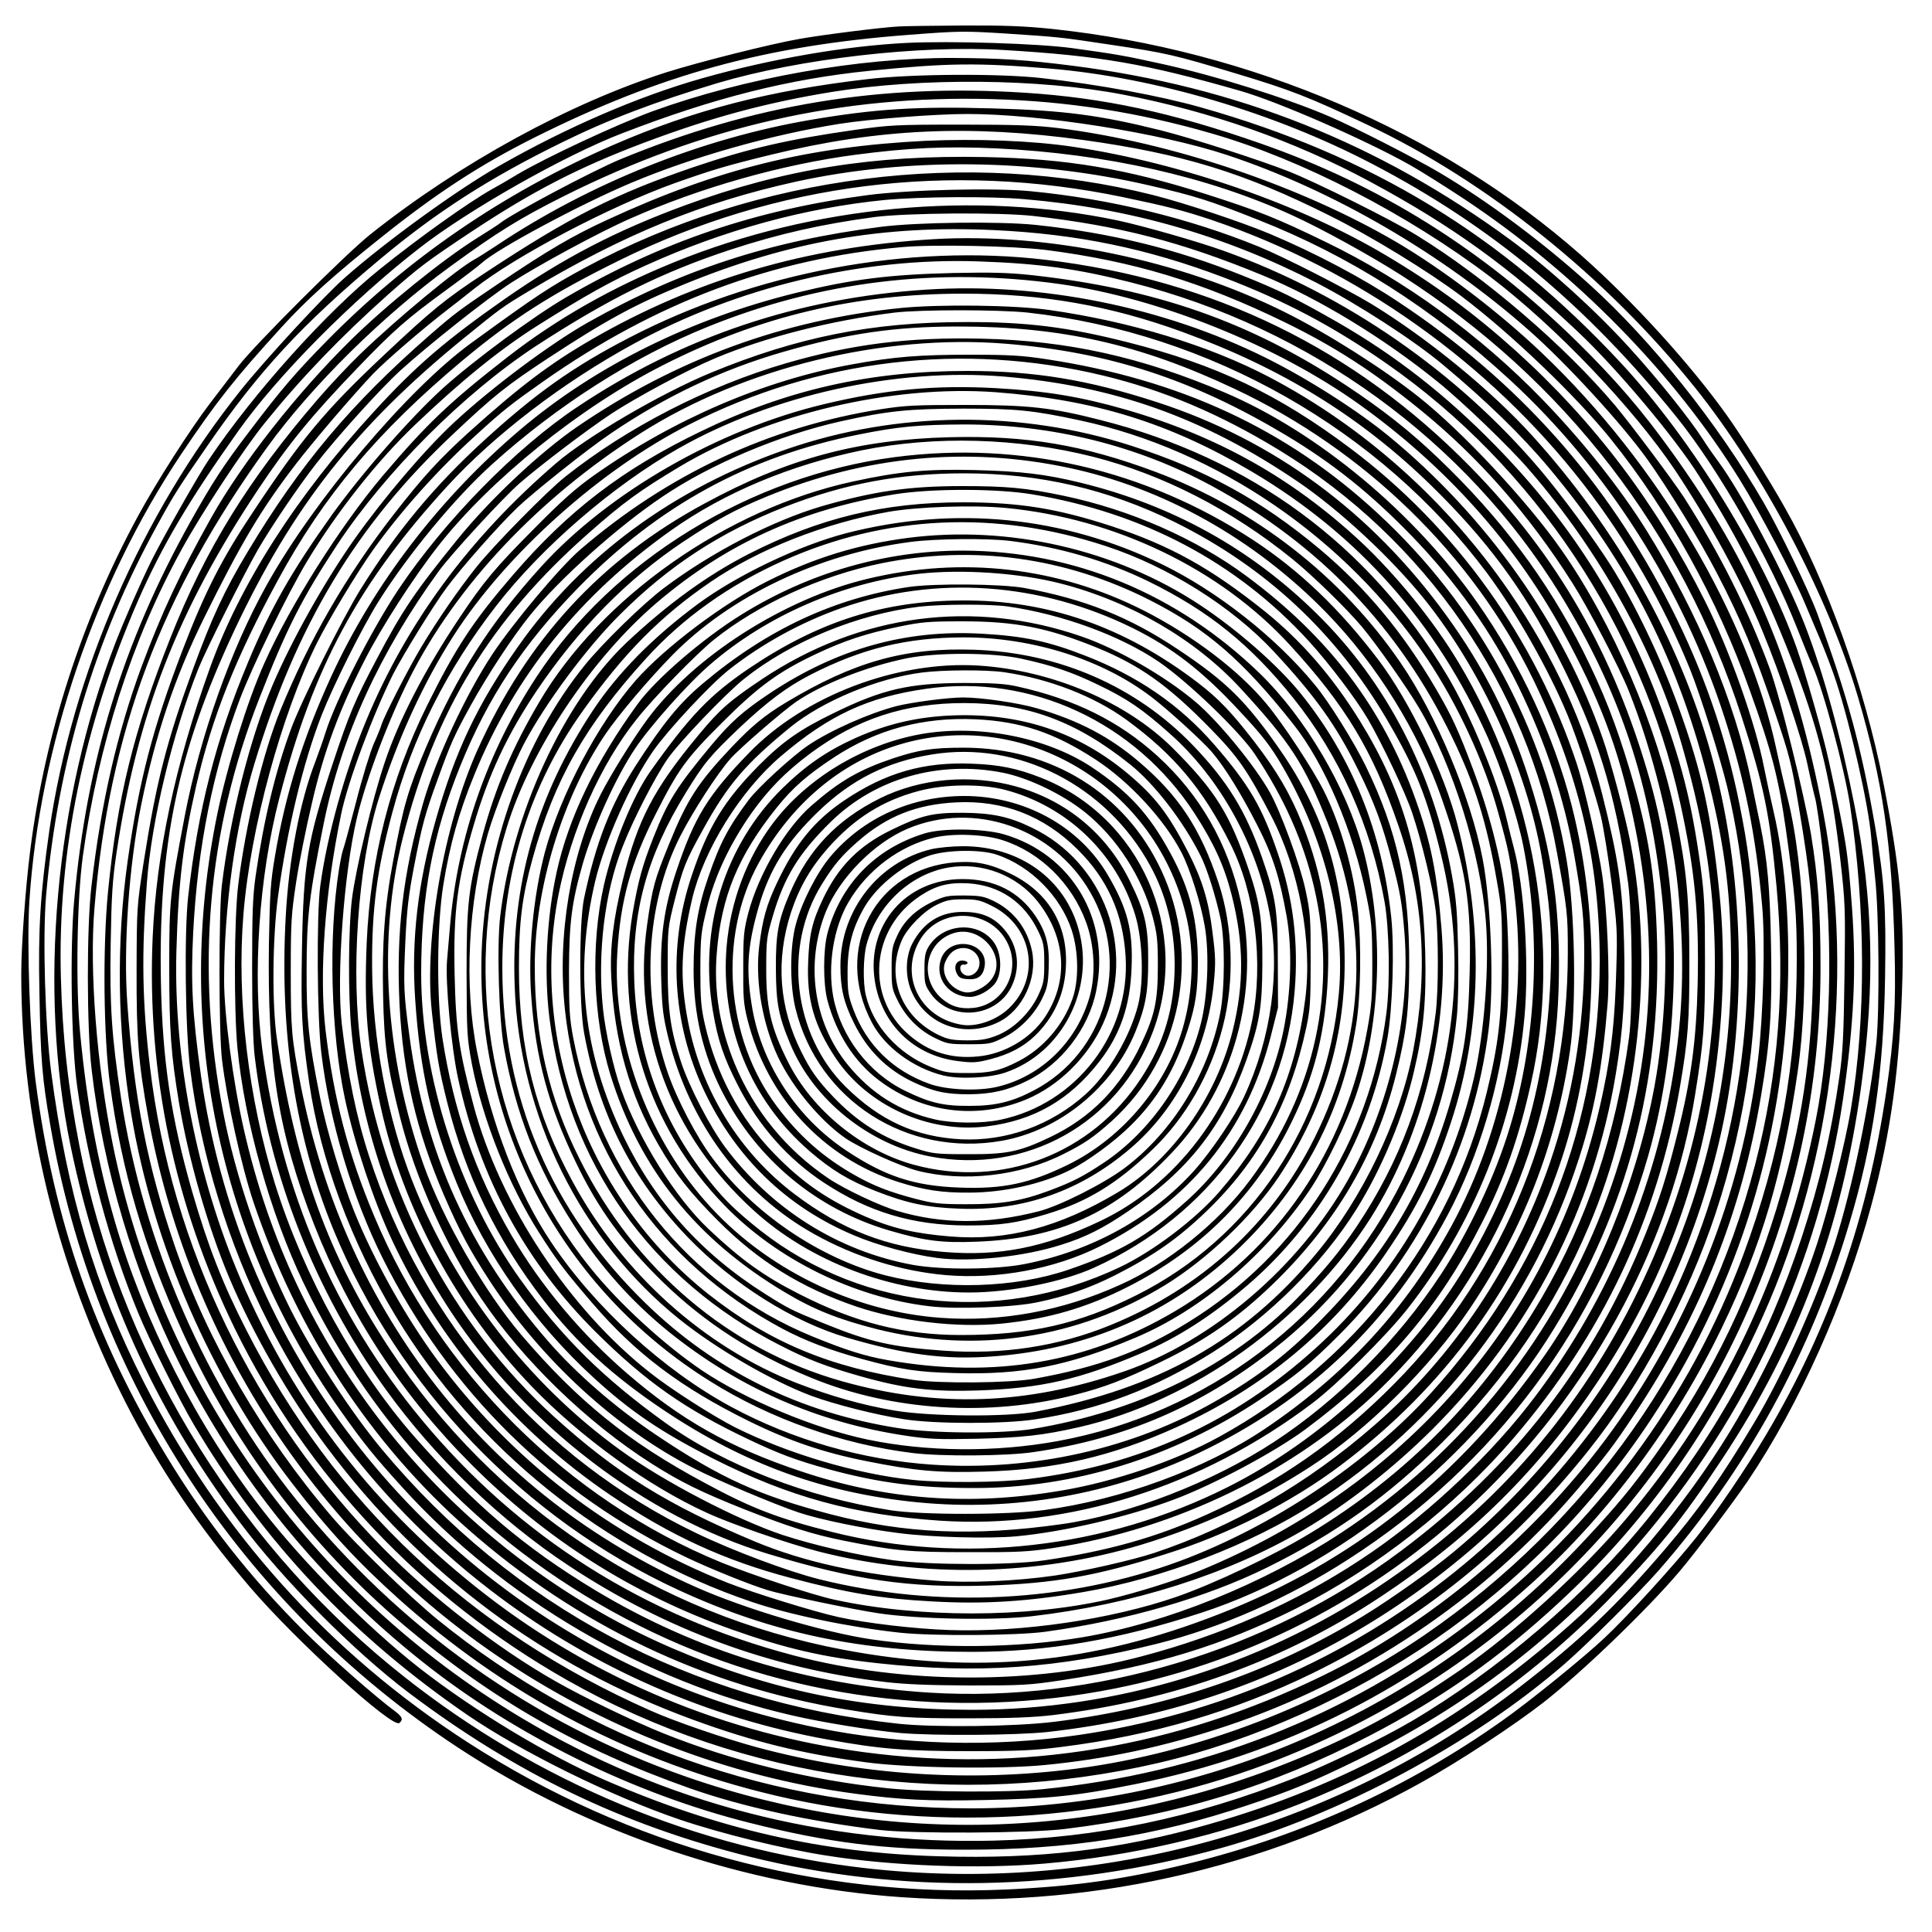<?xml version="1.0" encoding="UTF-8" standalone="yes"?>
<svg version="1.0" xmlns="http://www.w3.org/2000/svg" width="100mm" height="100mm" viewBox="0 0 1000 1000" preserveAspectRatio="xMidYMid meet">
  <g transform="translate(0,1000) scale(0.1,-0.1)" fill="#000000" stroke="none">
    <path d="M4650 9863 c-89 -5 -385 -42 -510 -64 -150 -26 -519 -119 -690 -173
-502 -160 -1069 -470 -1533 -839 -128 -102 -602 -575 -683 -682 -33 -44 -100
-131 -148 -194 -103 -135 -276 -406 -370 -579 -292 -537 -484 -1131 -560
-1737 -24 -189 -46 -492 -46 -634 0 -763 183 -1516 539 -2218 172 -338 379
-647 645 -958 237 -277 738 -733 773 -703 21 17 15 32 -19 58 -96 70 -347 290
-471 414 -278 276 -512 573 -717 912 -370 609 -583 1221 -676 1940 -29 231
-46 711 -32 929 52 799 341 1649 785 2313 183 273 280 395 519 657 132 145
273 272 518 467 288 230 509 374 794 517 653 326 1195 475 1940 531 259 20
283 20 505 6 272 -18 273 -18 532 -57 290 -43 330 -52 651 -149 286 -86 376
-121 684 -267 616 -291 1238 -790 1694 -1360 351 -438 687 -1076 842 -1598
129 -438 177 -765 190 -1300 8 -300 -2 -462 -42 -740 -97 -660 -298 -1234
-622 -1780 -105 -177 -257 -401 -360 -530 -118 -148 -352 -405 -475 -521 -108
-102 -389 -330 -534 -432 -485 -343 -1028 -591 -1613 -736 -338 -83 -589 -119
-951 -136 -977 -44 -1951 221 -2787 761 -720 465 -1282 1090 -1677 1864 -254
499 -399 984 -480 1605 -32 243 -45 706 -26 920 61 688 252 1324 574 1910 87
159 107 191 262 415 266 386 489 627 895 966 291 243 564 418 935 600 245 121
483 211 809 309 424 126 1045 198 1484 171 500 -30 732 -71 1224 -212 194 -56
641 -251 876 -383 55 -31 182 -111 282 -177 577 -383 1087 -904 1427 -1455
106 -172 275 -493 336 -639 14 -33 48 -113 75 -177 28 -65 67 -168 87 -229 77
-240 165 -630 180 -799 3 -41 13 -140 21 -220 20 -182 23 -678 6 -845 -33
-316 -123 -750 -217 -1045 -94 -292 -266 -675 -416 -925 -171 -286 -290 -454
-462 -655 -251 -293 -435 -467 -742 -705 -975 -756 -2239 -1097 -3473 -935
-868 114 -1692 473 -2378 1036 -828 679 -1411 1653 -1613 2694 -59 303 -88
567 -96 875 -17 644 117 1297 399 1945 124 283 261 516 520 880 203 286 587
674 937 946 254 198 752 480 1049 594 476 184 861 281 1285 324 400 40 553 42
930 11 543 -46 1157 -227 1665 -492 617 -321 1113 -734 1579 -1313 220 -274
482 -734 625 -1097 30 -76 65 -163 79 -193 55 -122 163 -526 192 -713 82 -543
84 -1108 5 -1579 -29 -176 -113 -506 -174 -693 -98 -297 -238 -605 -410 -904
-217 -376 -553 -790 -870 -1071 -572 -506 -1159 -830 -1871 -1033 -457 -131
-876 -181 -1395 -165 -604 17 -1146 141 -1730 395 -293 127 -673 357 -955 576
-271 212 -602 544 -821 827 -332 428 -608 969 -759 1486 -89 307 -145 608
-180 974 -24 242 -17 696 14 920 79 573 255 1121 510 1584 105 192 324 525
435 661 185 229 391 443 632 658 166 147 204 175 436 329 316 209 550 330 888
458 345 130 631 208 975 264 462 75 1075 70 1510 -14 452 -87 886 -240 1274
-449 431 -232 727 -446 1079 -779 200 -188 501 -547 624 -742 221 -350 358
-628 508 -1023 122 -324 181 -577 226 -971 25 -220 26 -249 21 -601 -4 -304
-9 -396 -26 -515 -44 -305 -101 -546 -194 -830 -181 -548 -433 -1009 -799
-1462 -316 -391 -775 -784 -1222 -1047 -151 -89 -434 -226 -606 -294 -525
-207 -1020 -310 -1555 -324 -874 -22 -1711 195 -2447 636 -1094 655 -1863
1733 -2113 2961 -85 419 -123 905 -96 1231 76 910 342 1621 894 2384 230 318
601 684 948 936 247 180 357 248 590 365 720 360 1433 522 2212 501 387 -10
761 -68 1139 -178 463 -133 1013 -417 1443 -743 336 -255 738 -676 956 -1001
173 -259 347 -578 450 -828 94 -227 206 -558 234 -692 15 -71 33 -152 41 -180
7 -27 25 -151 39 -275 55 -472 41 -996 -36 -1384 -157 -792 -486 -1484 -985
-2071 -229 -270 -573 -583 -850 -775 -273 -188 -505 -318 -786 -438 -1038
-445 -2167 -487 -3224 -119 -790 275 -1483 766 -2017 1430 -470 584 -796 1332
-911 2087 -48 314 -59 478 -53 800 4 246 9 323 30 465 108 720 315 1253 732
1880 157 236 279 385 514 629 191 199 255 255 469 411 81 59 161 120 177 135
80 73 511 304 773 414 321 135 725 249 1077 305 158 25 496 51 662 51 379 0
999 -98 1343 -212 547 -181 1113 -510 1564 -908 195 -172 479 -482 610 -664
109 -152 277 -426 365 -597 120 -231 196 -413 296 -711 78 -230 87 -265 124
-485 62 -368 74 -496 75 -773 2 -460 -46 -822 -160 -1219 -151 -525 -356 -952
-663 -1381 -117 -163 -190 -251 -357 -430 -823 -884 -1980 -1390 -3179 -1390
-1014 0 -1976 341 -2760 977 -146 119 -426 391 -546 531 -358 417 -646 913
-814 1402 -142 414 -211 764 -246 1257 -21 292 8 713 72 1028 74 364 175 663
326 968 193 391 296 563 476 797 95 123 291 352 397 464 66 69 261 237 390
336 25 19 86 67 135 106 210 167 702 426 1040 547 192 68 269 91 499 147 553
135 1027 156 1616 75 510 -71 829 -169 1272 -391 217 -108 515 -291 682 -417
255 -192 592 -515 773 -739 301 -375 550 -824 721 -1304 112 -311 148 -452
186 -719 48 -341 56 -436 56 -669 0 -543 -85 -1012 -276 -1529 -277 -749 -771
-1413 -1414 -1903 -645 -492 -1392 -783 -2215 -865 -182 -18 -609 -15 -800 5
-401 42 -805 141 -1163 285 -154 62 -410 185 -557 269 -296 168 -638 432 -889
686 -670 677 -1100 1564 -1210 2496 -40 333 -44 583 -16 947 24 327 133 776
268 1115 40 99 233 484 307 613 69 119 209 327 303 447 108 139 331 386 433
479 140 128 449 373 574 455 137 89 460 264 618 333 363 161 785 280 1165 330
275 36 464 45 729 33 565 -27 1096 -146 1533 -347 146 -66 409 -211 565 -311
841 -538 1449 -1325 1758 -2279 117 -361 147 -509 182 -880 47 -509 11 -973
-111 -1445 -260 -997 -859 -1849 -1711 -2433 -525 -359 -1175 -609 -1798 -691
-556 -72 -1118 -35 -1657 110 -166 45 -426 134 -551 190 -933 413 -1637 1076
-2091 1968 -125 244 -199 435 -281 717 -110 384 -154 677 -162 1082 -14 715
87 1198 379 1822 300 639 629 1059 1188 1514 192 156 200 162 335 243 491 294
900 461 1386 568 577 126 1230 119 1829 -20 235 -54 308 -77 560 -177 476
-187 904 -460 1304 -828 504 -464 894 -1076 1110 -1742 107 -330 164 -614 197
-983 16 -179 6 -562 -21 -789 -82 -702 -362 -1399 -793 -1976 -379 -507 -910
-950 -1462 -1219 -760 -371 -1558 -504 -2375 -395 -711 95 -1388 376 -1951
811 -574 443 -993 982 -1274 1638 -226 528 -347 1144 -332 1695 10 358 34 559
103 860 81 352 204 661 424 1065 236 435 516 768 955 1135 258 215 459 344
812 518 811 400 1709 513 2604 327 234 -49 315 -70 459 -118 758 -257 1437
-739 1925 -1367 223 -287 416 -622 553 -960 53 -132 155 -455 192 -608 195
-819 119 -1693 -217 -2491 -253 -602 -672 -1153 -1193 -1572 -564 -452 -1222
-738 -1945 -844 -444 -65 -915 -52 -1350 36 -321 65 -623 163 -906 294 -1242
575 -2099 1730 -2289 3084 -45 321 -53 482 -40 741 23 443 102 837 241 1205
68 178 246 544 348 714 154 256 363 520 559 707 240 229 441 392 638 516 241
152 378 229 556 309 401 182 823 298 1238 339 180 17 546 20 723 4 544 -46
1037 -188 1512 -433 214 -111 504 -298 655 -425 222 -185 408 -366 546 -531
419 -500 676 -1007 833 -1647 81 -331 111 -575 111 -923 0 -1170 -531 -2294
-1440 -3046 -108 -90 -324 -243 -460 -326 -477 -293 -1014 -477 -1603 -550
-204 -25 -619 -30 -807 -10 -1074 116 -1994 605 -2674 1421 -161 194 -360 499
-474 727 -154 309 -283 685 -346 1013 -144 745 -83 1458 185 2143 143 367 222
521 404 798 251 379 655 783 1026 1027 374 244 656 384 1008 500 256 84 480
134 751 170 168 21 645 25 820 5 441 -50 766 -134 1185 -307 289 -119 626
-324 905 -550 126 -101 378 -343 476 -458 365 -422 648 -932 789 -1422 99
-344 150 -629 166 -932 35 -672 -107 -1331 -421 -1953 -307 -607 -743 -1094
-1320 -1476 -623 -412 -1354 -633 -2095 -634 -563 0 -1045 99 -1558 320 -579
250 -1103 656 -1496 1160 -353 454 -590 956 -719 1525 -56 245 -102 595 -102
769 0 383 57 794 156 1120 219 724 529 1239 1027 1707 215 203 277 252 494
395 300 197 447 277 703 382 542 222 1030 308 1605 281 429 -20 793 -95 1186
-244 318 -121 570 -254 849 -449 760 -530 1315 -1360 1516 -2269 77 -349 99
-583 91 -942 -7 -289 -34 -493 -103 -767 -58 -231 -91 -335 -166 -523 -269
-672 -677 -1201 -1266 -1642 -689 -517 -1589 -787 -2442 -734 -633 40 -1205
215 -1729 530 -366 221 -624 440 -937 796 -304 347 -569 826 -719 1302 -140
447 -201 961 -165 1401 36 445 196 1032 381 1405 60 120 209 367 291 482 143
200 337 417 533 594 141 129 181 160 346 276 584 411 1188 637 1859 696 166
15 574 6 745 -15 451 -58 806 -165 1235 -374 258 -126 455 -253 700 -452 304
-247 563 -542 789 -898 83 -130 244 -439 291 -557 123 -307 224 -715 255
-1020 33 -334 29 -606 -16 -908 -94 -644 -360 -1264 -763 -1777 -227 -289
-554 -590 -864 -793 -340 -224 -719 -391 -1132 -500 -557 -148 -1229 -146
-1800 4 -776 204 -1425 615 -1926 1219 -453 546 -726 1180 -826 1915 -52 388
-18 897 88 1305 175 677 409 1111 868 1612 243 266 600 539 965 738 537 294
1179 448 1786 427 318 -11 511 -38 790 -109 928 -235 1728 -816 2220 -1613
310 -503 471 -986 531 -1600 28 -290 12 -652 -42 -945 -89 -487 -305 -1016
-568 -1394 -438 -628 -994 -1071 -1687 -1341 -657 -257 -1258 -314 -1944 -184
-971 184 -1807 738 -2349 1559 -312 471 -486 948 -582 1598 -27 177 -24 525 5
742 48 352 130 694 226 939 61 155 210 454 295 589 150 239 394 535 586 708
336 304 734 558 1116 712 581 236 1192 310 1822 222 513 -72 1123 -317 1550
-622 444 -317 801 -714 1051 -1168 193 -352 292 -611 368 -971 144 -673 101
-1321 -131 -1959 -261 -717 -744 -1326 -1382 -1745 -403 -264 -900 -465 -1335
-539 -336 -57 -757 -61 -1096 -11 -243 36 -652 157 -904 269 -1076 475 -1817
1416 -2049 2601 -47 241 -51 288 -51 585 0 261 3 300 28 465 15 99 52 284 82
410 61 265 142 483 273 739 86 169 252 427 381 591 268 342 732 716 1161 934
497 253 992 371 1558 371 406 0 759 -62 1132 -198 518 -189 924 -440 1289
-796 285 -279 474 -533 650 -876 208 -406 301 -705 368 -1180 22 -158 25 -653
5 -800 -69 -503 -217 -944 -451 -1345 -301 -514 -699 -919 -1206 -1225 -189
-114 -490 -257 -685 -325 -339 -117 -801 -185 -1178 -172 -178 6 -432 36 -572
67 -127 28 -439 125 -570 176 -607 239 -1127 639 -1512 1162 -159 217 -318
500 -421 752 -65 160 -147 429 -181 603 -58 287 -70 395 -69 657 0 270 13 385
89 760 92 451 289 882 596 1305 65 89 333 380 418 454 112 97 347 275 475 360
126 83 396 228 535 286 261 110 601 196 930 237 134 16 539 16 690 0 942 -105
1824 -606 2379 -1351 149 -201 320 -502 415 -733 50 -120 144 -407 172 -523
13 -55 38 -208 55 -340 29 -224 31 -254 25 -450 -7 -256 -24 -422 -66 -624
-233 -1137 -989 -2038 -2090 -2491 -128 -52 -329 -115 -475 -149 -422 -96
-983 -96 -1420 0 -113 25 -422 127 -580 191 -799 327 -1460 986 -1798 1793
-135 320 -210 611 -252 963 -34 289 -4 711 81 1119 34 166 165 517 270 726 51
99 207 353 277 447 74 100 264 316 364 412 80 77 366 305 488 387 280 190 574
329 890 420 331 95 577 131 906 131 533 0 941 -92 1430 -323 675 -318 1229
-858 1544 -1502 236 -486 345 -946 345 -1460 -1 -836 -301 -1605 -873 -2235
-329 -363 -820 -691 -1298 -869 -579 -215 -1253 -249 -1869 -95 -160 40 -446
147 -635 238 -806 387 -1415 1089 -1694 1950 -66 201 -112 429 -142 687 -28
249 11 781 78 1064 47 199 161 503 272 723 244 484 668 933 1199 1271 530 337
1252 513 1887 462 537 -44 966 -184 1450 -473 247 -148 442 -305 653 -523 230
-238 414 -498 552 -780 140 -287 236 -577 288 -870 43 -246 52 -332 52 -521
-1 -376 -60 -730 -179 -1076 -182 -527 -497 -998 -906 -1354 -347 -303 -733
-526 -1141 -662 -108 -36 -367 -95 -514 -117 -201 -29 -449 -40 -625 -26 -373
30 -671 95 -930 203 -451 189 -719 356 -1038 646 -532 484 -886 1159 -996
1897 -58 391 -19 960 90 1303 100 314 233 602 387 842 272 423 759 859 1220
1093 666 339 1417 428 2142 253 315 -76 605 -199 913 -387 756 -462 1282
-1224 1436 -2083 54 -297 56 -317 56 -516 0 -852 -321 -1650 -897 -2231 -297
-300 -599 -510 -971 -678 -263 -119 -516 -190 -847 -238 -172 -25 -588 -24
-775 1 -182 25 -405 76 -574 131 -234 78 -619 278 -841 440 -475 343 -858 839
-1074 1387 -131 332 -208 740 -210 1113 -2 298 25 503 104 797 104 389 282
742 539 1073 236 304 603 621 943 814 488 277 1128 418 1683 372 572 -48 1035
-213 1521 -543 217 -147 486 -397 658 -611 296 -370 527 -875 605 -1327 42
-239 54 -385 48 -585 -16 -573 -157 -1065 -445 -1546 -276 -461 -743 -894
-1229 -1137 -631 -317 -1370 -401 -2044 -232 -283 71 -419 123 -664 256 -392
210 -653 421 -946 764 -192 225 -406 597 -508 885 -199 565 -237 1170 -106
1689 165 655 455 1130 960 1575 182 161 267 222 472 345 458 274 1102 425
1636 386 513 -39 898 -158 1328 -412 550 -326 953 -780 1219 -1373 72 -161
155 -414 184 -561 94 -473 69 -1006 -70 -1462 -74 -246 -212 -539 -355 -757
-224 -341 -533 -651 -864 -868 -319 -209 -754 -377 -1100 -426 -454 -64 -811
-49 -1195 51 -371 97 -570 187 -901 409 -212 142 -415 318 -562 487 -406 467
-636 973 -717 1574 -31 228 -32 265 -22 493 8 171 17 244 46 395 41 211 55
264 121 445 68 189 88 232 171 383 89 161 216 354 308 468 149 185 453 458
686 614 248 168 607 319 921 389 247 55 350 65 634 66 277 0 363 -9 605 -61
713 -153 1381 -612 1797 -1234 158 -236 295 -533 366 -790 58 -210 64 -239 87
-440 68 -573 -52 -1200 -327 -1705 -235 -430 -546 -768 -968 -1052 -307 -206
-740 -365 -1140 -419 -188 -26 -635 -26 -795 -1 -433 68 -859 233 -1164 451
-323 232 -538 444 -753 744 -316 442 -513 1050 -513 1583 0 405 60 723 203
1076 144 356 326 630 611 922 414 423 878 677 1446 791 207 42 317 52 550 53
457 0 896 -109 1282 -318 558 -303 971 -735 1246 -1305 116 -239 177 -437 229
-736 26 -147 28 -178 27 -414 -1 -291 -17 -432 -79 -686 -184 -752 -685 -1397
-1385 -1781 -225 -124 -541 -232 -815 -278 -476 -81 -906 -49 -1351 100 -365
122 -619 265 -898 506 -238 205 -447 455 -598 714 -187 321 -300 645 -358
1022 -31 205 -29 587 5 795 33 205 80 373 161 570 208 510 546 929 1019 1264
274 194 615 337 985 413 378 77 808 65 1197 -33 362 -92 717 -274 1033 -530
106 -86 281 -257 360 -351 78 -94 231 -311 296 -421 174 -295 317 -751 345
-1105 18 -230 -8 -577 -62 -809 -127 -544 -409 -1027 -819 -1398 -424 -384
-911 -606 -1485 -677 -148 -19 -446 -21 -599 -5 -292 30 -648 136 -921 272
-112 57 -332 197 -439 282 -418 327 -777 870 -914 1381 -76 284 -93 399 -99
686 -7 321 14 482 99 769 77 262 175 470 326 695 218 322 467 576 757 770 170
113 271 168 434 235 511 210 1037 260 1561 149 492 -104 964 -369 1335 -750
262 -269 477 -616 598 -964 125 -359 153 -535 144 -898 -7 -288 -27 -423 -103
-682 -130 -440 -338 -787 -679 -1130 -167 -168 -311 -279 -529 -405 -430 -248
-951 -366 -1471 -331 -358 24 -723 128 -1040 299 -350 189 -706 514 -932 852
-172 257 -309 609 -384 989 -68 341 -46 773 56 1125 37 127 128 354 187 466
108 206 325 499 498 670 252 252 521 427 854 557 309 120 594 173 926 173 392
0 745 -82 1090 -252 471 -233 838 -576 1102 -1028 147 -252 204 -395 277 -695
138 -563 70 -1137 -198 -1680 -351 -711 -1012 -1212 -1786 -1354 -324 -59
-678 -56 -985 8 -276 58 -630 206 -854 356 -196 132 -432 348 -578 530 -512
634 -677 1496 -436 2279 124 406 438 876 777 1166 358 305 750 484 1235 562
188 30 526 30 711 -1 574 -96 1057 -352 1429 -759 109 -120 246 -301 308 -407
71 -122 193 -379 227 -481 49 -145 109 -395 122 -506 15 -130 15 -415 0 -533
-52 -410 -184 -767 -408 -1102 -85 -127 -174 -235 -307 -371 -343 -351 -817
-586 -1371 -678 -154 -26 -518 -24 -695 4 -509 80 -947 295 -1307 645 -489
474 -743 1068 -743 1739 0 490 143 946 417 1329 214 300 402 490 661 667 247
169 589 304 922 363 151 26 434 36 605 20 567 -54 1110 -315 1471 -709 289
-315 429 -547 562 -935 131 -377 155 -756 76 -1168 -69 -359 -262 -762 -504
-1051 -372 -446 -815 -694 -1450 -815 -149 -28 -548 -25 -730 6 -166 28 -334
76 -505 142 -478 186 -902 566 -1159 1039 -195 357 -280 694 -280 1110 0 238
16 366 70 564 113 410 273 692 590 1040 189 208 429 379 709 504 529 237 1101
263 1670 75 321 -105 652 -313 868 -545 215 -231 325 -385 437 -613 81 -163
127 -286 174 -469 44 -166 53 -220 66 -383 31 -421 -77 -888 -295 -1274 -255
-450 -701 -830 -1158 -988 -504 -174 -967 -189 -1460 -50 -582 164 -1071 578
-1356 1148 -160 317 -234 636 -233 1001 0 401 142 868 363 1196 67 100 229
291 350 414 301 306 757 523 1232 585 129 17 396 20 517 5 256 -32 497 -103
716 -210 311 -153 526 -326 748 -603 239 -298 400 -657 472 -1052 25 -138 30
-422 10 -579 -86 -667 -459 -1250 -1023 -1598 -244 -152 -470 -235 -798 -294
-126 -23 -493 -26 -630 -6 -430 65 -742 195 -1055 441 -622 490 -929 1306
-779 2071 66 333 217 673 404 907 89 113 310 339 399 411 229 184 554 332 866
396 478 97 954 32 1393 -191 294 -150 477 -308 741 -641 162 -205 309 -548
378 -887 28 -137 30 -167 31 -350 0 -173 -3 -219 -26 -345 -113 -626 -466
-1143 -994 -1456 -453 -268 -938 -351 -1488 -254 -120 21 -220 53 -391 123
-640 263 -1101 838 -1237 1545 -19 101 -22 149 -22 347 1 252 14 355 73 560
56 191 171 444 269 590 77 116 276 339 388 435 293 254 685 424 1080 470 223
25 519 5 734 -50 360 -92 700 -290 933 -544 256 -278 328 -389 448 -690 221
-555 199 -1102 -66 -1636 -219 -441 -585 -777 -1057 -969 -269 -110 -559 -154
-863 -132 -269 19 -383 45 -619 141 -173 71 -183 76 -305 153 -331 209 -570
476 -735 819 -206 432 -253 851 -145 1314 49 207 183 509 303 680 76 108 296
344 392 419 172 135 375 246 581 318 488 171 1028 133 1509 -105 203 -101 356
-219 545 -422 122 -130 165 -185 227 -291 220 -377 327 -806 293 -1176 -63
-681 -454 -1266 -1048 -1563 -297 -149 -548 -206 -908 -206 -296 0 -549 64
-843 215 -179 91 -298 177 -465 335 -171 162 -357 459 -451 720 -40 111 -82
301 -94 419 -30 286 9 606 101 837 55 142 167 359 232 454 58 85 298 336 397
416 242 193 587 335 908 374 116 13 364 14 457 1 279 -40 578 -149 777 -283
149 -100 424 -364 503 -483 150 -224 250 -449 305 -685 124 -525 6 -1066 -330
-1517 -163 -220 -425 -432 -673 -543 -297 -135 -617 -194 -928 -171 -460 33
-916 258 -1217 601 -308 349 -484 843 -458 1285 16 274 69 466 200 724 117
231 157 286 344 472 186 186 292 263 485 354 143 68 261 107 427 141 120 25
155 28 334 28 270 0 437 -33 687 -134 228 -93 372 -195 594 -422 142 -145 190
-214 314 -452 144 -277 214 -650 176 -946 -50 -397 -184 -698 -445 -999 -123
-142 -344 -309 -515 -390 -646 -306 -1377 -218 -1911 231 -103 86 -149 134
-227 233 -233 297 -361 645 -375 1016 -14 358 66 649 265 973 97 158 125 192
286 345 141 132 238 205 362 269 266 136 497 192 791 193 358 0 718 -114 972
-308 80 -60 271 -234 315 -287 66 -78 150 -213 235 -380 78 -152 115 -268 151
-471 29 -167 23 -388 -16 -585 -67 -332 -258 -668 -502 -886 -207 -185 -341
-263 -612 -356 -278 -95 -645 -106 -948 -29 -337 87 -681 319 -894 606 -82
109 -184 304 -231 441 -140 404 -116 872 64 1226 68 133 192 324 259 400 47
54 271 247 340 295 136 93 368 184 575 226 154 31 442 30 590 -2 161 -35 262
-69 400 -136 150 -72 229 -126 373 -255 255 -227 446 -570 512 -920 58 -304
11 -650 -130 -955 -46 -101 -170 -284 -257 -382 -221 -245 -528 -416 -876
-485 -150 -30 -431 -32 -582 -5 -386 71 -732 288 -973 611 -78 106 -182 306
-226 436 -55 167 -70 269 -70 490 0 203 0 207 36 350 43 169 56 203 146 365
128 233 220 341 454 532 165 134 447 252 680 282 107 14 330 15 423 2 235 -34
469 -125 636 -247 247 -181 395 -358 536 -639 130 -257 174 -615 114 -917 -91
-453 -393 -852 -786 -1038 -290 -138 -524 -184 -810 -160 -295 24 -527 114
-772 299 -285 215 -484 537 -552 894 -43 223 -37 384 21 632 60 256 250 562
460 741 250 213 450 306 753 349 541 78 1081 -173 1388 -645 101 -156 154
-273 192 -422 64 -253 65 -461 5 -704 -86 -346 -317 -671 -595 -836 -303 -181
-574 -252 -865 -228 -185 15 -303 43 -438 102 -198 86 -332 179 -477 329 -178
184 -299 413 -357 669 -20 89 -23 132 -23 285 1 169 3 188 34 315 40 165 118
330 229 489 90 126 177 215 307 312 242 179 489 260 797 260 326 -1 577 -93
858 -318 124 -99 274 -292 364 -472 32 -62 78 -208 103 -324 24 -109 23 -365
-1 -489 -61 -315 -246 -616 -494 -803 -108 -81 -339 -198 -447 -225 -263 -67
-496 -67 -730 2 -90 26 -274 113 -356 168 -220 148 -388 354 -487 596 -77 189
-108 378 -92 571 23 293 111 505 312 755 84 104 158 168 298 260 219 143 458
207 729 195 235 -11 408 -69 621 -208 175 -114 355 -309 444 -479 45 -86 101
-263 122 -385 24 -141 15 -362 -20 -501 -72 -287 -262 -561 -501 -721 -110
-73 -162 -100 -285 -146 -145 -54 -249 -71 -430 -70 -135 0 -169 4 -258 27
-138 36 -220 68 -317 123 -166 94 -290 204 -405 358 -265 354 -304 875 -93
1258 167 303 419 517 718 610 655 204 1352 -219 1500 -908 35 -165 30 -357
-16 -531 -81 -311 -313 -592 -604 -734 -197 -96 -334 -125 -555 -117 -237 8
-389 58 -590 192 -253 168 -432 438 -485 729 -35 200 -28 323 31 529 57 198
144 337 311 498 172 165 354 256 587 294 446 73 902 -160 1129 -575 84 -153
127 -327 127 -514 0 -220 -55 -405 -173 -586 -258 -394 -723 -572 -1176 -449
-269 73 -527 282 -652 532 -89 177 -114 284 -113 487 0 144 3 163 33 265 60
206 135 328 302 492 230 225 562 319 892 253 132 -27 307 -111 424 -205 163
-131 295 -335 349 -540 23 -87 27 -120 27 -255 0 -181 -16 -255 -87 -405 -106
-224 -259 -380 -471 -481 -159 -76 -224 -89 -425 -88 -161 0 -182 2 -264 28
-172 52 -306 136 -433 269 -82 86 -118 137 -165 232 -116 232 -134 474 -54
722 43 130 101 231 193 335 136 153 282 245 469 294 133 36 326 38 449 5 321
-85 576 -332 671 -648 39 -128 45 -343 15 -464 -41 -163 -155 -358 -271 -462
-180 -162 -411 -245 -645 -234 -235 12 -421 97 -599 273 -271 269 -324 724
-121 1049 61 99 103 148 188 222 148 129 303 190 507 200 242 12 452 -69 628
-244 154 -153 234 -330 248 -552 26 -399 -254 -765 -649 -847 -93 -20 -247
-19 -338 2 -183 42 -330 134 -452 284 -177 219 -220 525 -112 792 71 175 250
356 424 429 344 145 752 3 943 -327 213 -367 81 -833 -291 -1028 -114 -60
-200 -80 -331 -80 -139 -1 -208 16 -337 79 -188 92 -331 281 -370 485 -30 163
1 358 79 491 97 166 264 291 445 334 95 23 260 17 353 -14 194 -62 358 -224
431 -423 44 -118 51 -269 20 -383 -65 -234 -248 -415 -478 -470 -100 -24 -263
-17 -352 15 -188 67 -325 201 -393 382 -28 75 -31 94 -31 198 0 134 26 230 90
339 67 112 209 223 338 264 93 29 263 31 345 3 175 -59 329 -215 387 -390 36
-111 38 -260 4 -356 -48 -137 -152 -257 -278 -322 -98 -51 -153 -63 -273 -62
-94 0 -113 4 -183 32 -170 69 -299 213 -336 373 -15 64 -13 196 4 259 54 204
227 367 426 400 171 29 351 -40 459 -175 148 -187 163 -411 39 -599 -74 -111
-210 -191 -346 -204 -141 -14 -257 23 -361 114 -225 196 -195 549 61 717 82
54 145 70 247 65 164 -10 292 -97 364 -248 28 -59 31 -74 31 -165 0 -92 -3
-105 -32 -169 -44 -91 -127 -172 -214 -206 -52 -20 -81 -25 -154 -25 -77 1
-98 5 -147 28 -195 95 -274 301 -189 493 28 62 113 149 180 181 47 23 69 28
136 28 71 0 89 -4 147 -33 215 -105 259 -372 88 -533 -63 -59 -162 -94 -236
-84 -224 33 -335 260 -218 447 108 171 374 152 454 -34 62 -144 -30 -309 -182
-325 -68 -7 -117 8 -165 50 -119 105 -82 294 66 338 141 42 277 -127 193 -240
-31 -42 -97 -74 -137 -67 -77 15 -129 94 -102 158 20 46 50 70 91 71 47 1 86
-34 86 -78 0 -51 -56 -85 -88 -53 -18 18 -15 48 6 45 9 -1 18 3 20 8 1 6 -8
11 -22 13 -35 4 -52 -29 -34 -66 11 -22 21 -28 57 -30 51 -4 78 15 87 63 24
132 -184 167 -226 39 -33 -98 42 -194 151 -194 42 0 103 34 131 72 35 50 33
149 -4 205 -77 117 -264 108 -341 -16 -18 -29 -22 -50 -22 -116 0 -74 2 -84
32 -127 104 -149 345 -126 421 41 49 106 27 225 -56 308 -51 51 -110 73 -198
73 -118 0 -204 -54 -262 -164 -37 -71 -38 -177 0 -256 79 -170 277 -236 449
-149 122 61 199 225 171 365 -24 117 -94 209 -198 260 -52 25 -70 28 -154 29
-86 0 -101 -3 -162 -32 -89 -42 -149 -99 -184 -176 -26 -56 -29 -72 -29 -167
0 -99 2 -110 32 -170 42 -84 109 -152 191 -192 63 -31 73 -33 177 -33 105 0
114 2 177 33 84 41 159 117 201 201 27 56 32 77 35 160 5 117 -13 186 -68 269
-85 127 -213 192 -378 192 -293 0 -499 -238 -454 -527 35 -225 203 -387 429
-415 79 -10 97 -9 171 10 96 25 169 63 230 122 94 91 149 208 158 340 17 221
-82 395 -278 494 -107 54 -183 70 -288 63 -418 -28 -640 -448 -437 -830 66
-126 212 -234 367 -273 83 -21 239 -14 322 14 296 100 467 433 381 741 -72
263 -307 431 -598 431 -55 0 -128 -7 -163 -15 -275 -65 -472 -317 -472 -604 0
-117 17 -190 70 -296 68 -139 169 -240 305 -305 106 -50 169 -64 290 -64 117
1 201 20 300 69 178 87 320 271 359 467 75 368 -127 708 -479 810 -106 30
-317 33 -410 4 -255 -78 -434 -263 -502 -516 -23 -88 -23 -262 0 -349 47 -173
139 -317 267 -413 222 -168 506 -205 761 -99 169 70 321 220 399 394 171 381
7 832 -369 1013 -117 57 -206 76 -356 77 -158 1 -216 -13 -370 -88 -169 -82
-275 -189 -355 -357 -56 -117 -72 -185 -77 -329 -8 -193 31 -327 142 -495 166
-248 483 -392 784 -354 243 31 426 136 581 335 108 139 160 289 167 486 8 193
-21 307 -123 480 -147 252 -433 409 -743 409 -273 0 -525 -114 -694 -315 -69
-82 -147 -235 -178 -350 -31 -114 -32 -314 -1 -437 117 -474 577 -768 1066
-683 301 53 576 278 693 565 53 131 66 205 66 365 1 179 -16 255 -93 411 -119
245 -327 419 -590 493 -236 66 -495 43 -705 -61 -223 -111 -369 -264 -465
-487 -62 -144 -75 -213 -74 -396 1 -176 13 -243 75 -390 120 -289 408 -520
724 -581 496 -95 974 172 1152 645 197 523 -63 1113 -580 1316 -122 48 -215
67 -353 72 -251 11 -450 -46 -664 -190 -155 -105 -253 -224 -349 -428 -54
-114 -74 -187 -91 -324 -21 -166 10 -370 81 -540 68 -165 224 -359 366 -457
75 -51 284 -145 373 -168 238 -60 530 -27 753 86 111 55 159 89 252 172 360
327 464 854 255 1299 -186 397 -567 633 -1022 633 -162 0 -232 -11 -365 -55
-175 -59 -275 -116 -422 -244 -134 -116 -274 -353 -328 -557 -23 -89 -26 -117
-26 -279 -1 -154 2 -193 21 -269 102 -406 393 -720 782 -844 133 -42 226 -56
365 -55 182 0 381 45 526 118 92 47 226 145 309 227 139 136 232 291 299 502
39 121 51 200 51 343 0 219 -40 380 -142 567 -111 204 -216 318 -410 447 -234
154 -586 222 -883 169 -299 -54 -590 -229 -765 -462 -134 -178 -219 -403 -239
-636 -34 -409 121 -793 429 -1060 115 -99 203 -152 343 -207 161 -63 264 -85
432 -91 329 -14 629 92 885 311 242 206 398 516 432 852 11 109 10 142 -6 266
-20 166 -54 275 -127 418 -102 198 -171 287 -313 406 -258 215 -555 313 -905
300 -181 -7 -337 -43 -501 -116 -149 -67 -258 -142 -378 -259 -300 -293 -436
-726 -362 -1156 25 -149 56 -241 130 -385 107 -209 257 -379 444 -502 230
-152 458 -221 741 -222 172 0 253 11 413 59 209 63 363 157 546 333 172 164
302 391 365 636 62 240 53 521 -23 749 -92 276 -205 448 -407 620 -155 133
-316 217 -532 280 -96 28 -288 56 -382 56 -78 0 -267 -25 -346 -45 -144 -38
-342 -126 -456 -203 -84 -57 -262 -220 -309 -284 -104 -139 -149 -224 -208
-398 -56 -161 -76 -288 -76 -480 0 -230 48 -435 148 -631 180 -351 489 -608
865 -718 185 -54 269 -65 451 -58 426 16 715 148 1011 460 322 338 459 837
357 1302 -66 298 -210 551 -431 752 -198 180 -428 294 -726 360 -62 14 -124
18 -275 18 -285 -1 -422 -32 -675 -156 -174 -84 -266 -149 -385 -269 -181
-182 -265 -320 -349 -570 -125 -370 -102 -767 64 -1117 165 -348 428 -601 775
-747 119 -51 300 -100 430 -117 170 -23 450 6 643 68 125 39 216 85 344 172
315 214 491 439 614 783 68 191 82 274 83 498 1 224 -12 315 -70 487 -99 292
-174 411 -394 631 -240 239 -626 403 -1005 427 -421 26 -902 -156 -1188 -452
-212 -218 -282 -331 -375 -608 -66 -195 -87 -348 -79 -580 4 -134 10 -180 36
-286 110 -443 381 -808 756 -1017 211 -118 450 -192 681 -212 267 -23 562 32
793 147 466 232 764 598 889 1091 l37 147 -1 235 c0 269 -10 335 -83 545 -84
239 -179 393 -356 577 -294 306 -696 481 -1135 495 -357 12 -620 -62 -970
-272 -113 -68 -177 -121 -281 -230 -177 -187 -233 -274 -326 -504 -76 -187
-86 -222 -114 -421 -77 -550 124 -1088 553 -1476 290 -264 712 -424 1114 -424
210 0 484 54 648 129 595 270 985 807 1037 1430 21 250 -7 481 -87 714 -81
240 -150 357 -329 563 -178 205 -396 355 -670 461 -189 74 -317 101 -535 113
-391 22 -744 -77 -1089 -304 -146 -97 -208 -152 -313 -278 -176 -212 -222
-285 -296 -473 -57 -144 -78 -221 -107 -388 -94 -557 78 -1107 476 -1517 271
-279 668 -475 1059 -521 137 -17 438 -6 562 21 145 30 270 74 399 139 200 102
325 189 473 331 270 259 433 559 517 950 20 92 23 134 23 345 0 224 -1 248
-27 370 -28 131 -129 406 -185 505 -79 140 -270 372 -385 468 -158 133 -400
272 -587 337 -562 195 -1148 118 -1654 -219 -169 -113 -220 -157 -330 -290
-232 -279 -315 -438 -391 -746 -51 -207 -69 -357 -61 -510 16 -328 95 -607
244 -865 88 -152 162 -247 311 -396 208 -208 428 -344 711 -441 228 -77 523
-112 755 -89 244 25 440 82 656 192 381 194 667 483 849 861 110 227 162 430
180 688 20 313 -20 572 -131 850 -61 152 -129 268 -245 419 -119 154 -186 225
-296 309 -378 288 -776 427 -1218 424 -410 -2 -744 -109 -1105 -353 -202 -137
-307 -247 -509 -532 -91 -129 -191 -375 -240 -587 -70 -310 -57 -689 33 -982
151 -487 443 -852 902 -1126 152 -91 278 -141 479 -192 514 -128 1039 -48
1490 228 217 133 453 358 589 561 227 341 341 710 341 1108 0 428 -106 775
-339 1108 -174 249 -275 348 -521 512 -254 170 -485 262 -800 320 -120 21
-462 24 -595 5 -387 -58 -736 -221 -1065 -498 -123 -103 -208 -207 -351 -429
-128 -200 -205 -396 -266 -685 -26 -124 -26 -551 0 -695 77 -421 248 -758 536
-1058 234 -243 545 -439 826 -521 301 -88 506 -115 750 -97 498 35 931 226
1284 566 328 317 531 707 601 1155 23 143 27 411 9 581 -20 206 -90 452 -176
624 -57 113 -209 345 -296 450 -142 173 -382 355 -637 485 -444 225 -940 282
-1430 164 -432 -103 -900 -403 -1140 -728 -76 -103 -190 -288 -240 -386 -156
-308 -227 -735 -186 -1115 76 -711 482 -1308 1127 -1653 117 -62 242 -110 414
-157 198 -54 283 -67 478 -72 349 -10 585 36 931 182 342 143 681 431 908 770
80 120 188 342 238 490 130 383 144 866 35 1271 -86 319 -299 680 -536 910
-427 412 -962 633 -1537 634 -399 0 -795 -114 -1144 -331 -199 -123 -443 -333
-536 -461 -218 -298 -360 -593 -421 -873 -52 -237 -66 -524 -37 -755 94 -746
522 -1352 1195 -1694 144 -74 237 -109 413 -159 229 -65 372 -82 613 -74 327
12 521 56 845 194 182 77 360 191 545 349 379 325 637 779 726 1279 27 152 37
466 20 628 -48 443 -203 828 -469 1158 -118 146 -329 331 -523 459 -434 286
-988 413 -1509 346 -260 -34 -486 -103 -725 -223 -229 -114 -534 -344 -684
-514 -196 -224 -391 -594 -471 -891 -60 -228 -88 -519 -70 -749 23 -318 88
-559 230 -854 114 -239 246 -421 451 -621 216 -210 470 -374 769 -496 416
-171 920 -203 1366 -87 153 39 251 77 439 168 236 114 403 230 589 410 321
312 529 667 632 1080 53 214 67 330 68 561 2 408 -62 701 -225 1035 -60 123
-190 332 -263 420 -200 245 -507 486 -791 624 -513 249 -1072 305 -1632 162
-244 -63 -568 -217 -773 -369 -231 -171 -414 -357 -541 -549 -292 -441 -425
-908 -405 -1428 24 -670 342 -1313 851 -1722 193 -155 478 -320 685 -398 120
-44 331 -98 480 -121 157 -25 518 -25 675 -1 333 50 624 160 924 349 287 181
565 457 740 736 132 210 247 486 301 722 49 209 63 364 57 610 -12 481 -112
833 -339 1200 -144 232 -303 414 -493 567 -280 224 -488 339 -790 439 -282 92
-478 124 -772 124 -406 0 -739 -80 -1105 -266 -216 -110 -423 -261 -635 -460
-326 -309 -591 -884 -654 -1417 -18 -153 -7 -533 20 -682 61 -339 170 -618
357 -910 140 -220 302 -401 494 -557 360 -290 768 -470 1227 -539 120 -18 168
-20 368 -16 239 6 344 18 530 60 593 136 1172 552 1509 1082 272 429 409 987
367 1500 -24 292 -55 446 -135 670 -168 469 -448 838 -874 1153 -263 195 -603
344 -947 416 -195 41 -298 50 -525 50 -274 0 -455 -26 -726 -104 -255 -75
-571 -238 -818 -424 -108 -81 -319 -287 -410 -400 -316 -391 -513 -939 -533
-1481 -32 -904 415 -1745 1182 -2224 311 -195 684 -327 1050 -372 147 -18 485
-16 625 5 474 69 865 237 1245 535 534 418 880 1049 946 1725 7 70 9 210 6
345 -4 185 -9 253 -31 376 -95 533 -338 1004 -705 1363 -342 335 -744 557
-1216 673 -184 45 -310 60 -550 66 -250 6 -390 -7 -629 -59 -654 -141 -1307
-601 -1625 -1142 -139 -236 -225 -438 -292 -684 -75 -279 -84 -354 -84 -722 1
-313 2 -330 28 -470 56 -287 189 -622 347 -870 91 -143 135 -201 276 -365 223
-260 458 -437 809 -610 209 -103 387 -164 615 -209 246 -49 366 -60 604 -53
365 10 660 78 996 230 451 205 811 504 1083 900 162 237 250 413 337 677 159
482 170 1011 34 1542 -68 266 -245 635 -409 852 -200 264 -409 464 -652 623
-557 363 -1201 512 -1851 427 -746 -97 -1460 -534 -1854 -1136 -254 -386 -408
-827 -448 -1283 -6 -66 -13 -149 -16 -185 -10 -110 22 -452 57 -612 112 -514
348 -950 713 -1313 258 -256 461 -399 792 -556 158 -75 244 -107 410 -153 261
-71 466 -98 754 -98 519 -1 1031 158 1482 458 191 128 259 184 413 338 422
424 696 984 770 1576 29 224 13 654 -31 885 -62 320 -239 744 -425 1015 -306
447 -754 796 -1269 988 -372 139 -666 189 -1063 179 -477 -12 -841 -110 -1270
-343 -539 -291 -920 -706 -1177 -1279 -173 -387 -275 -972 -235 -1350 26 -236
35 -291 79 -468 96 -382 257 -712 498 -1025 172 -223 359 -394 625 -572 417
-279 831 -429 1313 -476 499 -49 1006 40 1456 256 570 272 992 676 1289 1235
160 301 274 682 305 1025 14 145 9 473 -10 635 -20 181 -85 432 -168 650 -74
197 -108 270 -188 407 -171 293 -363 524 -602 725 -305 255 -589 411 -977 536
-573 185 -1212 179 -1780 -17 -586 -202 -1065 -554 -1396 -1026 -208 -296
-323 -539 -423 -892 -94 -331 -128 -624 -107 -931 25 -371 83 -626 215 -951
151 -371 402 -727 711 -1009 189 -173 346 -279 615 -416 393 -199 732 -292
1175 -322 665 -44 1354 174 1929 609 128 97 378 345 487 482 346 438 561 974
610 1520 24 269 -1 669 -55 870 -8 30 -24 93 -35 140 -47 205 -192 557 -312
756 -405 675 -1014 1123 -1793 1320 -254 65 -373 78 -701 78 -253 0 -308 -2
-435 -22 -578 -91 -1103 -336 -1558 -728 -107 -93 -347 -379 -456 -544 -135
-205 -291 -540 -356 -767 -105 -367 -140 -668 -122 -1043 18 -357 88 -656 229
-984 81 -187 134 -287 238 -446 265 -407 652 -763 1055 -969 116 -60 422 -189
545 -230 107 -36 340 -84 515 -106 167 -22 468 -30 610 -17 247 23 579 101
818 191 208 78 524 248 679 363 420 313 690 629 914 1070 117 231 191 441 253
720 159 708 18 1527 -374 2178 -129 216 -327 459 -512 631 -351 325 -735 541
-1208 678 -237 68 -412 97 -676 112 -317 17 -572 -7 -889 -83 -549 -131 -1115
-457 -1464 -841 -265 -292 -435 -560 -595 -933 -94 -223 -118 -303 -171 -589
-45 -240 -58 -424 -52 -702 5 -246 21 -364 88 -628 78 -309 236 -663 419 -935
215 -320 549 -644 885 -857 148 -94 254 -146 480 -236 229 -90 351 -129 510
-161 265 -53 333 -60 645 -60 261 -1 312 2 445 22 636 99 1247 396 1689 823
559 538 899 1298 923 2061 13 406 -29 706 -152 1093 -100 316 -236 584 -429
850 -388 535 -891 906 -1496 1103 -356 116 -635 162 -984 162 -504 0 -937 -98
-1381 -314 -405 -196 -684 -410 -969 -741 -207 -240 -297 -376 -447 -680 -189
-383 -292 -790 -311 -1225 -14 -339 2 -529 72 -847 115 -527 396 -1047 782
-1449 254 -264 603 -516 906 -654 128 -59 416 -158 577 -200 541 -139 1136
-127 1674 35 316 96 611 232 876 405 296 192 620 515 825 820 275 410 445 848
516 1330 35 233 26 733 -17 987 -115 684 -459 1317 -978 1796 -470 436 -1024
693 -1716 798 -124 19 -192 23 -395 23 -260 0 -391 -10 -610 -50 -454 -82
-924 -284 -1335 -574 -91 -64 -164 -128 -304 -270 -208 -209 -266 -278 -394
-470 -175 -261 -313 -527 -386 -747 -64 -190 -148 -543 -169 -703 -19 -153
-21 -501 -3 -684 49 -514 228 -1020 514 -1454 390 -591 1010 -1064 1643 -1255
451 -136 727 -176 1134 -164 345 11 562 49 920 162 327 102 654 268 910 461
544 410 924 934 1138 1570 192 571 212 1235 56 1849 -92 357 -262 724 -487
1045 -326 467 -826 883 -1307 1088 -430 184 -814 269 -1257 279 -379 9 -673
-28 -1014 -127 -407 -119 -822 -332 -1144 -588 -93 -74 -369 -354 -459 -467
-89 -111 -203 -276 -286 -415 -66 -110 -192 -357 -205 -400 -4 -14 -22 -59
-41 -101 -18 -42 -61 -180 -93 -308 -33 -127 -63 -236 -66 -241 -3 -5 -12 -49
-20 -97 -56 -350 -43 -851 31 -1193 49 -228 147 -522 239 -720 248 -534 644
-997 1135 -1329 309 -209 592 -339 935 -429 299 -79 467 -107 731 -121 269
-15 491 -1 784 49 408 70 864 245 1194 458 650 419 1131 1047 1369 1787 80
248 121 470 148 800 12 149 -2 478 -27 660 -19 138 -93 461 -132 580 -214 648
-628 1226 -1172 1634 -374 281 -695 434 -1155 550 -312 79 -522 105 -840 104
-481 0 -869 -78 -1315 -262 -259 -107 -642 -331 -801 -468 -449 -386 -774
-826 -985 -1336 -110 -265 -201 -593 -236 -850 -20 -143 -17 -686 5 -866 42
-353 161 -750 318 -1064 345 -689 885 -1221 1574 -1549 122 -58 327 -141 420
-169 73 -23 443 -100 570 -119 203 -31 598 -38 793 -16 525 61 1016 217 1409
447 228 134 463 318 669 523 506 506 833 1142 948 1841 39 237 49 410 42 680
-8 285 -29 428 -112 760 -94 373 -250 714 -482 1053 -321 467 -751 852 -1242
1110 -312 164 -719 288 -1142 348 -180 25 -561 30 -764 10 -608 -61 -1166
-266 -1675 -614 -193 -132 -452 -375 -622 -585 -221 -272 -285 -367 -419 -622
-111 -210 -140 -279 -225 -535 -133 -403 -152 -518 -160 -960 -6 -336 -1 -430
37 -692 58 -398 218 -829 448 -1210 414 -686 1082 -1222 1842 -1479 196 -67
510 -132 770 -160 171 -18 603 -15 750 5 421 58 833 177 1145 331 356 175 633
373 911 650 330 329 578 694 758 1118 258 607 338 1346 215 1987 -26 134 -101
417 -144 540 -204 588 -599 1145 -1106 1562 -166 136 -420 298 -639 407 -531
263 -1162 390 -1754 352 -662 -42 -1264 -244 -1807 -607 -319 -212 -689 -590
-926 -944 -138 -207 -323 -569 -377 -738 -13 -42 -38 -112 -54 -155 -80 -205
-137 -506 -153 -799 -33 -604 49 -1141 247 -1623 336 -817 988 -1497 1786
-1865 481 -222 945 -320 1516 -320 394 0 760 62 1192 203 709 232 1414 800
1825 1472 377 615 550 1268 532 2000 -9 345 -45 568 -142 892 -72 240 -137
405 -241 613 -186 369 -429 693 -749 998 -147 141 -291 254 -477 377 -500 330
-985 500 -1628 571 -122 13 -207 15 -405 11 -333 -8 -525 -32 -815 -103 -544
-134 -1036 -377 -1425 -706 -419 -355 -760 -800 -980 -1278 -146 -318 -238
-612 -291 -927 -24 -139 -27 -193 -32 -454 -9 -628 47 -979 234 -1458 184
-468 454 -881 814 -1241 389 -390 837 -673 1350 -855 277 -98 471 -143 755
-174 513 -56 930 -27 1440 100 336 84 679 235 994 438 760 488 1298 1211 1551
2085 175 609 179 1357 9 1951 -185 650 -476 1157 -928 1618 -600 612 -1329
968 -2196 1072 -711 85 -1505 -63 -2160 -404 -290 -150 -484 -288 -754 -535
-256 -235 -447 -465 -634 -765 -92 -147 -309 -583 -360 -722 -82 -222 -142
-473 -184 -764 -15 -106 -18 -193 -18 -475 0 -218 5 -385 13 -455 72 -608 312
-1220 679 -1727 253 -351 593 -679 947 -912 502 -332 1047 -532 1638 -602 102
-12 227 -17 438 -18 273 0 308 2 475 27 489 75 831 180 1215 372 411 207 819
526 1124 881 458 534 743 1135 861 1816 42 245 50 348 49 658 0 317 -15 476
-70 744 -93 457 -326 1001 -593 1381 -176 252 -512 611 -736 789 -186 148
-473 330 -694 440 -541 270 -1230 413 -1820 378 -657 -40 -1230 -208 -1767
-518 -216 -125 -374 -244 -637 -481 -153 -139 -237 -230 -391 -428 -243 -313
-435 -645 -585 -1012 -92 -226 -180 -593 -218 -903 -21 -170 -23 -645 -4 -845
37 -381 169 -853 341 -1213 374 -781 971 -1391 1740 -1777 750 -377 1624 -492
2464 -324 725 145 1392 501 1922 1025 568 562 959 1305 1078 2049 45 280 51
358 51 690 0 280 -3 341 -23 490 -47 341 -101 551 -224 875 -189 496 -460 918
-837 1303 -258 264 -520 468 -821 641 -214 122 -299 164 -489 240 -341 137
-683 221 -1071 262 -184 19 -612 14 -800 -10 -575 -73 -1036 -224 -1515 -494
-192 -108 -498 -336 -693 -517 -150 -139 -362 -387 -516 -604 -154 -218 -323
-518 -426 -759 -116 -272 -220 -685 -262 -1037 -16 -138 -16 -758 1 -899 25
-210 101 -555 164 -741 226 -668 606 -1247 1107 -1688 567 -500 1231 -816
1965 -936 241 -40 317 -45 625 -45 224 0 341 5 442 17 633 78 1195 281 1697
614 469 311 818 657 1119 1109 311 467 509 969 597 1517 55 341 67 691 36
1002 -42 413 -92 642 -215 981 -91 252 -225 530 -347 725 -89 140 -256 367
-368 499 -428 505 -1009 907 -1635 1131 -136 49 -416 129 -551 158 -738 155
-1574 77 -2295 -216 -325 -132 -606 -292 -860 -489 -303 -235 -421 -348 -651
-619 -218 -259 -476 -666 -610 -966 -87 -192 -193 -534 -244 -781 -225 -1091
3 -2194 640 -3093 119 -168 170 -231 318 -394 523 -577 1255 -1005 2017 -1180
155 -36 408 -77 560 -91 172 -15 601 -12 760 5 600 67 1146 248 1640 545 948
570 1612 1490 1850 2563 137 622 117 1352 -55 1961 -165 588 -485 1156 -924
1641 -212 234 -540 503 -833 682 -133 80 -454 244 -584 297 -361 147 -771 247
-1177 286 -189 19 -635 8 -847 -20 -579 -76 -1067 -242 -1560 -529 -168 -98
-476 -325 -636 -469 -167 -151 -420 -440 -576 -657 -210 -294 -318 -484 -435
-765 -165 -394 -259 -764 -309 -1210 -21 -187 -15 -687 10 -890 55 -443 198
-909 402 -1310 577 -1139 1649 -1938 2899 -2164 268 -49 407 -60 735 -60 252
0 335 4 475 22 470 59 897 185 1300 382 559 274 1031 655 1429 1155 271 340
512 790 656 1225 161 487 229 989 201 1490 -14 258 -33 409 -78 630 -72 357
-188 690 -353 1015 -335 659 -789 1169 -1410 1581 -187 125 -435 256 -671 355
-146 61 -437 158 -599 199 -963 243 -2050 105 -2941 -375 -183 -99 -244 -139
-592 -392 -328 -239 -812 -812 -1056 -1250 -186 -332 -346 -785 -425 -1198
-76 -398 -80 -430 -80 -775 0 -334 9 -457 50 -705 49 -292 148 -640 259 -905
122 -290 311 -620 506 -880 491 -657 1129 -1131 1898 -1412 312 -114 560 -175
896 -220 218 -29 690 -36 920 -14 321 31 618 94 940 201 689 228 1336 662
1807 1211 157 184 198 238 308 404 343 515 555 1048 655 1648 47 279 58 438
52 767 -5 305 -19 454 -56 637 -11 51 -31 149 -45 218 -87 420 -277 876 -544
1305 -135 217 -334 467 -541 680 -322 332 -710 614 -1116 811 -261 127 -353
163 -625 250 -412 131 -721 183 -1141 191 -578 12 -1044 -63 -1554 -250 -354
-130 -626 -271 -929 -482 -309 -216 -463 -348 -680 -585 -402 -438 -695 -896
-850 -1329 -180 -501 -277 -957 -296 -1396 -30 -701 112 -1378 424 -2019 373
-763 970 -1396 1721 -1822 917 -520 2016 -673 3065 -428 486 114 1004 346
1430 640 439 303 816 686 1110 1129 433 651 674 1387 711 2175 17 359 -8 710
-71 980 -16 69 -38 170 -49 226 -44 229 -179 609 -304 859 -254 508 -574 931
-980 1298 -214 193 -417 343 -671 494 -444 265 -1065 480 -1620 563 -211 32
-504 43 -768 31 -605 -30 -1076 -146 -1641 -407 -183 -84 -309 -158 -567 -332
-211 -142 -231 -158 -355 -266 -410 -358 -672 -670 -943 -1122 -119 -197 -186
-342 -283 -607 -137 -376 -190 -584 -255 -997 -36 -233 -36 -238 -37 -560 -1
-351 9 -478 59 -755 206 -1136 853 -2140 1795 -2787 557 -383 1206 -634 1864
-722 241 -32 376 -39 669 -33 340 7 477 21 781 82 777 156 1461 504 2060 1046
393 356 737 819 976 1314 207 428 318 803 394 1330 62 429 39 1054 -54 1420
-16 66 -41 174 -55 240 -147 695 -616 1489 -1215 2058 -224 213 -509 430 -753
574 -497 291 -1166 517 -1750 590 -114 14 -216 18 -503 18 -339 0 -371 -2
-555 -28 -343 -49 -544 -95 -830 -192 -405 -138 -638 -256 -1080 -548 -207
-136 -273 -190 -527 -429 -301 -283 -421 -427 -674 -809 -161 -241 -249 -414
-363 -711 -155 -405 -226 -677 -285 -1093 -60 -420 -54 -877 18 -1310 112
-676 414 -1369 835 -1915 186 -242 341 -409 551 -597 542 -485 1163 -817 1868
-997 858 -220 1802 -167 2632 147 1115 422 2007 1266 2483 2347 250 568 374
1156 375 1770 0 292 -13 470 -49 690 -35 206 -161 716 -214 860 -111 301 -257
593 -442 883 -54 84 -275 379 -357 477 -261 310 -673 664 -1028 882 -123 77
-521 275 -663 331 -159 62 -498 171 -660 212 -316 79 -504 104 -874 114 -386
11 -603 -2 -938 -59 -565 -96 -1145 -328 -1628 -651 -47 -31 -96 -62 -109 -69
-88 -46 -402 -305 -599 -495 -57 -55 -154 -158 -216 -230 -360 -417 -583 -778
-764 -1237 -191 -483 -275 -827 -323 -1314 -28 -289 -23 -751 10 -994 60 -449
176 -844 375 -1282 267 -587 660 -1108 1148 -1521 458 -386 901 -639 1478
-843 272 -96 621 -172 985 -216 173 -20 771 -17 955 5 588 72 1067 219 1577
482 372 193 671 402 983 691 426 393 758 850 1017 1399 392 829 518 1803 350
2690 -145 761 -364 1283 -787 1870 -153 213 -288 370 -487 566 -485 476 -1019
811 -1640 1027 -457 160 -812 236 -1218 262 -748 48 -1404 -60 -2093 -344
-145 -60 -564 -283 -622 -330 -8 -7 -64 -43 -125 -81 -175 -110 -466 -345
-648 -524 -279 -274 -565 -638 -724 -921 -162 -289 -257 -494 -359 -767 -127
-343 -213 -717 -261 -1143 -25 -213 -24 -730 1 -944 59 -513 221 -1056 452
-1518 302 -603 726 -1125 1259 -1548 480 -382 1093 -684 1695 -835 408 -103
696 -139 1110 -139 544 -1 988 69 1470 231 225 75 331 119 565 233 564 275
1046 645 1451 1115 575 667 939 1459 1064 2310 56 386 69 663 46 985 -22 299
-30 349 -121 765 -28 130 -120 451 -165 580 -167 471 -542 1080 -909 1475
-615 662 -1293 1075 -2178 1325 -209 59 -527 118 -823 151 -216 24 -659 22
-895 -5 -512 -59 -904 -160 -1320 -341 -567 -247 -1065 -588 -1486 -1017 -159
-162 -230 -244 -396 -463 -136 -178 -195 -269 -310 -475 -348 -626 -534 -1232
-599 -1955 -23 -252 -15 -747 15 -960 55 -396 168 -816 316 -1175 58 -141 216
-458 293 -587 361 -605 817 -1087 1412 -1495 276 -189 743 -420 1095 -540 218
-74 536 -152 760 -187 346 -55 793 -71 1130 -42 455 39 913 146 1320 308 601
238 1144 596 1587 1044 272 277 389 420 603 744 395 598 618 1196 719 1931 72
523 62 957 -35 1449 -70 356 -160 684 -257 935 -95 246 -329 687 -451 850 -21
28 -55 77 -76 110 -67 105 -235 315 -381 475 -175 193 -417 412 -614 557 -683
502 -1415 794 -2270 903 -236 30 -374 39 -616 40 -488 2 -1079 -103 -1554
-275 -185 -68 -559 -242 -704 -329 -39 -24 -98 -58 -131 -76 -119 -67 -374
-248 -580 -414 -276 -222 -653 -641 -884 -985 -52 -76 -234 -397 -295 -519
-58 -117 -136 -295 -190 -433 -312 -810 -399 -1790 -230 -2604 152 -731 432
-1353 876 -1945 223 -298 586 -664 873 -881 554 -418 1107 -684 1760 -848 791
-198 1634 -183 2447 44 613 171 1303 541 1778 954 117 102 382 365 484 481
454 518 790 1129 989 1801 123 412 176 778 184 1267 6 363 -3 504 -52 787 -71
410 -143 674 -299 1100 -45 121 -195 431 -278 575 -239 411 -577 834 -899
1126 -240 218 -527 432 -779 581 -123 73 -438 234 -564 288 -222 96 -593 213
-871 274 -195 43 -234 50 -466 82 -178 24 -627 38 -855 27 -319 -16 -702 -82
-1059 -183 -329 -93 -700 -253 -1052 -454 -215 -122 -585 -390 -798 -578 -108
-95 -412 -424 -539 -583 -515 -644 -872 -1466 -991 -2281 -46 -323 -58 -503
-51 -834 6 -345 14 -447 56 -687 227 -1324 986 -2483 2110 -3223 674 -443
1496 -720 2298 -775 944 -64 1876 142 2687 593 197 109 478 294 635 416 200
157 532 476 702 676 85 100 278 357 355 470 266 395 503 924 638 1423 103 380
150 727 162 1187 8 343 -14 571 -99 1005 -96 491 -293 1042 -510 1423 -83 148
-225 373 -301 479 -191 267 -484 589 -752 826 -725 640 -1713 1063 -2737 1172
-145 15 -247 19 -465 18 -153 -1 -303 -3 -333 -5z"/>
  </g>
</svg>
